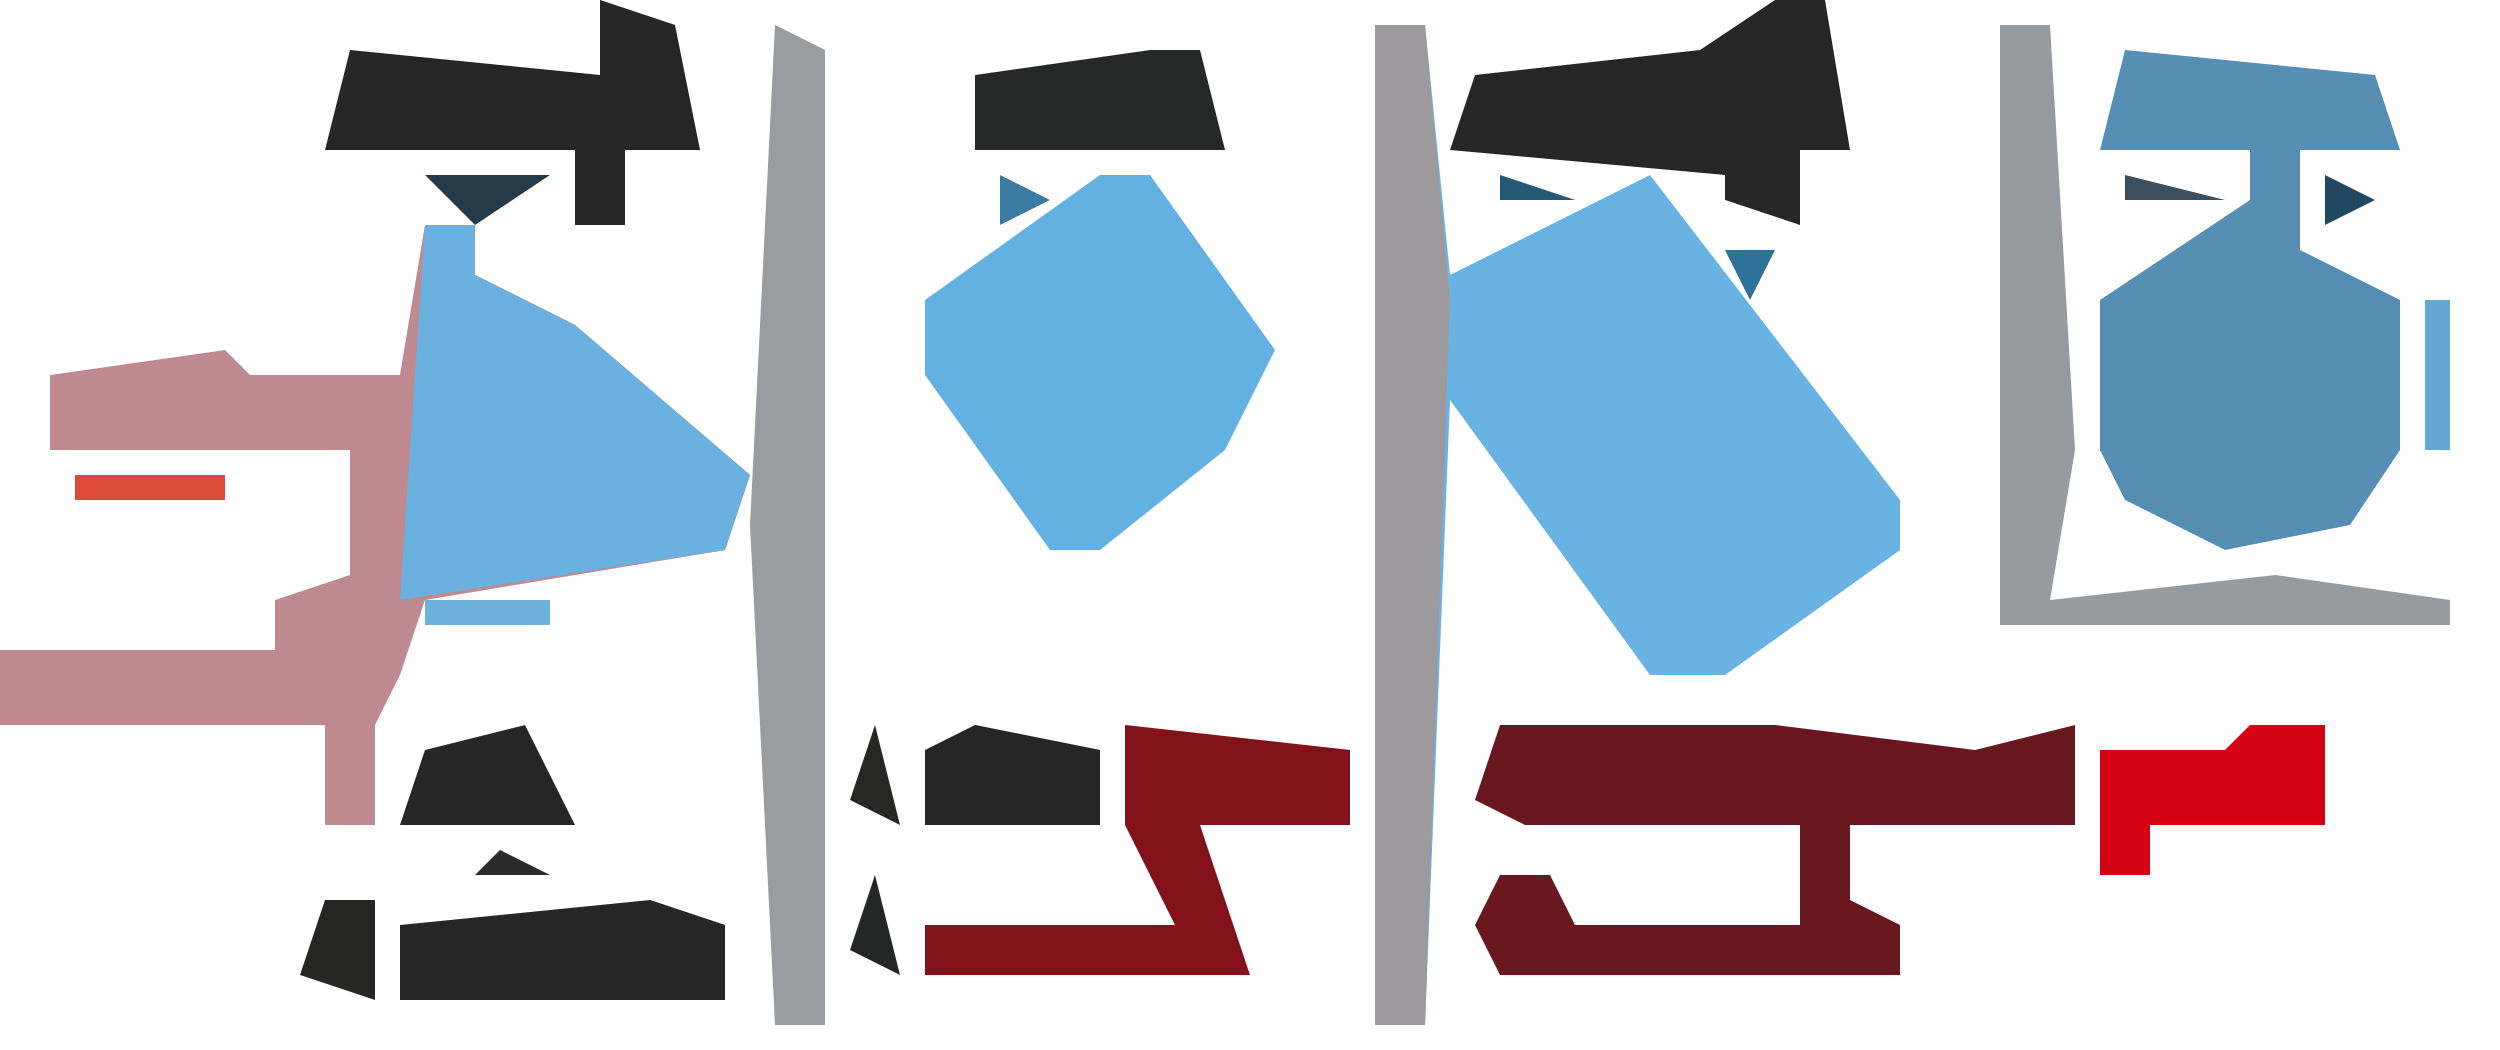 <?xml version="1.0" encoding="UTF-8"?>
<svg version="1.1" xmlns="http://www.w3.org/2000/svg" width="100" height="42">
<path d="M0,0 L2,0 L3,10 L7,8 L11,6 L21,19 L21,21 L14,26 L11,26 L3,15 L2,40 L0,40 Z M2,11 Z " fill="#68B3E4" transform="translate(55,1)"/>
<path d="M0,0 L2,0 L2,2 L6,4 L13,10 L12,13 L0,15 L-1,18 L-2,20 L-2,24 L-4,24 L-4,20 L-17,20 L-17,17 L-6,17 L-6,15 L-3,14 L-3,9 L-15,9 L-15,6 L-8,5 L-7,6 L-1,6 Z " fill="#BF8990" transform="translate(17,9)"/>
<path d="M0,0 L10,1 L11,4 L7,4 L7,8 L11,10 L11,16 L9,19 L4,20 L0,18 L-1,16 L-1,10 L5,6 L5,4 L-1,4 Z " fill="#578FB4" transform="translate(85,2)"/>
<path d="M0,0 L2,0 L7,7 L5,11 L0,15 L-2,15 L-7,8 L-7,5 Z " fill="#63B0E2" transform="translate(44,7)"/>
<path d="M0,0 L8,0 L11,0 L19,1 L23,0 L23,4 L14,4 L14,7 L16,8 L16,10 L0,10 L-1,8 L0,6 L2,6 L3,8 L12,8 L12,4 L1,4 L-1,3 Z " fill="#69181F" transform="translate(60,29)"/>
<path d="M0,0 L2,0 L2,2 L6,4 L13,10 L12,13 L-1,15 Z " fill="#6AB1DF" transform="translate(17,9)"/>
<path d="M0,0 L2,0 L3,11 L2,40 L0,40 Z " fill="#9D9A9D" transform="translate(55,1)"/>
<path d="M0,0 L2,1 L2,40 L0,40 L-1,20 Z " fill="#9B9C9F" transform="translate(31,1)"/>
<path d="M0,0 L2,0 L3,17 L2,23 L11,22 L18,23 L18,24 L0,24 Z " fill="#969B9F" transform="translate(80,1)"/>
<path d="M0,0 L2,0 L3,6 L1,6 L1,9 L-2,8 L-2,7 L-13,6 L-12,3 L-3,2 Z " fill="#262626" transform="translate(71,0)"/>
<path d="M0,0 L9,1 L9,4 L3,4 L5,10 L-8,10 L-8,8 L2,8 L0,4 Z " fill="#83121B" transform="translate(45,29)"/>
<path d="M0,0 L3,1 L4,6 L1,6 L1,9 L-1,9 L-1,6 L-11,6 L-10,2 L0,3 Z " fill="#262626" transform="translate(24,0)"/>
<path d="M0,0 L3,1 L3,4 L-10,4 L-10,1 Z " fill="#262626" transform="translate(26,36)"/>
<path d="M0,0 L3,0 L3,4 L-4,4 L-4,6 L-6,6 L-6,1 L-1,1 Z M0,2 Z " fill="#D50213" transform="translate(90,29)"/>
<path d="M0,0 L2,0 L3,4 L-7,4 L-7,1 Z " fill="#262727" transform="translate(46,2)"/>
<path d="M0,0 L5,1 L5,4 L-2,4 L-2,1 Z " fill="#262626" transform="translate(39,29)"/>
<path d="M0,0 L2,4 L-5,4 L-4,1 Z " fill="#262626" transform="translate(21,29)"/>
<path d="M0,0 L2,0 L2,4 L-1,3 Z " fill="#262625" transform="translate(13,36)"/>
<path d="M0,0 L1,4 L-1,3 Z " fill="#252727" transform="translate(35,35)"/>
<path d="M0,0 L1,4 L-1,3 Z " fill="#272726" transform="translate(35,29)"/>
<path d="M0,0 L6,0 L6,1 L0,1 Z " fill="#DD4B39" transform="translate(3,19)"/>
<path d="M0,0 L1,0 L1,6 L0,6 Z " fill="#63A8D2" transform="translate(97,12)"/>
<path d="M0,0 L4,1 L0,1 Z " fill="#3B4F5D" transform="translate(85,7)"/>
<path d="M0,0 L5,0 L2,2 Z " fill="#253B47" transform="translate(17,7)"/>
<path d="M0,0 L5,0 L5,1 L0,1 Z " fill="#6DB1DD" transform="translate(17,24)"/>
<path d="M0,0 L2,1 L-1,1 Z " fill="#2B2B2A" transform="translate(20,34)"/>
<path d="M0,0 L4,1 Z " fill="#53A5D8" transform="translate(24,23)"/>
<path d="M0,0 L1,4 Z " fill="#95A0AF" transform="translate(13,18)"/>
<path d="M0,0 L3,1 L0,1 Z " fill="#235975" transform="translate(60,7)"/>
<path d="M0,0 Z " fill="#C7655A" transform="translate(14,11)"/>
<path d="M0,0 L2,0 L1,2 Z " fill="#2D7298" transform="translate(69,10)"/>
<path d="M0,0 L2,1 L0,2 Z " fill="#224861" transform="translate(93,7)"/>
<path d="M0,0 L2,1 L0,2 Z " fill="#3A7CA1" transform="translate(40,7)"/>
<path d="M0,0 Z " fill="#2A2C2B" transform="translate(12,2)"/>
<path d="M0,0 L2,1 Z " fill="#2B2B2A" transform="translate(22,35)"/>
<path d="M0,0 L2,1 Z " fill="#2B2B2A" transform="translate(17,34)"/>
<path d="M0,0 L2,1 Z " fill="#DD4B39" transform="translate(73,28)"/>
<path d="M0,0 L2,1 Z " fill="#DD4B39" transform="translate(52,28)"/>
<path d="M0,0 L2,1 Z " fill="#66ACDD" transform="translate(70,26)"/>
<path d="M0,0 Z " fill="#5895BB" transform="translate(64,25)"/>
<path d="M0,0 L2,1 Z " fill="#379CD8" transform="translate(92,22)"/>
<path d="M0,0 L2,1 Z " fill="#5895BB" transform="translate(77,20)"/>
<path d="M0,0 L2,1 Z " fill="#5895BB" transform="translate(46,20)"/>
<path d="M0,0 Z " fill="#66ACDD" transform="translate(83,18)"/>
<path d="M0,0 Z " fill="#639BBD" transform="translate(37,16)"/>
<path d="M0,0 Z " fill="#639BBD" transform="translate(52,14)"/>
<path d="M0,0 L2,1 Z " fill="#66ACDD" transform="translate(25,14)"/>
<path d="M0,0 L2,1 Z " fill="#639BBD" transform="translate(58,10)"/>
<path d="M0,0 Z " fill="#5895BB" transform="translate(15,9)"/>
<path d="M0,0 Z " fill="#66ACDD" transform="translate(68,8)"/>
<path d="M0,0 L2,1 Z " fill="#2B2B2A" transform="translate(14,7)"/>
<path d="M0,0 Z " fill="#2A2C2C" transform="translate(29,4)"/>
<path d="M0,0 Z " fill="#2A2C2C" transform="translate(74,1)"/>
<path d="M0,0 Z " fill="#2B2B2A" transform="translate(72,40)"/>
<path d="M0,0 Z " fill="#2B2B2A" transform="translate(47,40)"/>
<path d="M0,0 Z " fill="#A7A7AB" transform="translate(58,38)"/>
<path d="M0,0 Z " fill="#A7A7AB" transform="translate(58,36)"/>
<path d="M0,0 Z " fill="#2B2B2A" transform="translate(29,36)"/>
<path d="M0,0 Z " fill="#2B2B2A" transform="translate(64,35)"/>
<path d="M0,0 Z " fill="#DD4B39" transform="translate(82,34)"/>
<path d="M0,0 Z " fill="#DD4B39" transform="translate(75,34)"/>
<path d="M0,0 Z " fill="#DD4B39" transform="translate(70,34)"/>
<path d="M0,0 Z " fill="#2B2B2A" transform="translate(14,34)"/>
<path d="M0,0 Z " fill="#A7A7AB" transform="translate(58,32)"/>
<path d="M0,0 Z " fill="#A7A7AB" transform="translate(11,30)"/>
<path d="M0,0 Z " fill="#A7A7AB" transform="translate(1,30)"/>
<path d="M0,0 Z " fill="#DD4B39" transform="translate(78,28)"/>
<path d="M0,0 Z " fill="#1C87C1" transform="translate(68,28)"/>
<path d="M0,0 Z " fill="#2B2B2A" transform="translate(63,28)"/>
<path d="M0,0 Z " fill="#DD4B39" transform="translate(47,28)"/>
<path d="M0,0 Z " fill="#64B5E5" transform="translate(69,27)"/>
<path d="M0,0 Z " fill="#0A84CC" transform="translate(65,27)"/>
<path d="M0,0 Z " fill="#C2D5EF" transform="translate(15,27)"/>
<path d="M0,0 Z " fill="#1C87C1" transform="translate(72,25)"/>
<path d="M0,0 Z " fill="#42A5DD" transform="translate(73,24)"/>
<path d="M0,0 Z " fill="#42A5DD" transform="translate(63,24)"/>
<path d="M0,0 Z " fill="#A7A7AB" transform="translate(3,24)"/>
<path d="M0,0 Z " fill="#A7A7AB" transform="translate(1,24)"/>
<path d="M0,0 Z " fill="#64B5E5" transform="translate(74,23)"/>
<path d="M0,0 Z " fill="#1C87C1" transform="translate(62,23)"/>
<path d="M0,0 Z " fill="#0A84CC" transform="translate(43,23)"/>
<path d="M0,0 Z " fill="#64B5E5" transform="translate(87,22)"/>
<path d="M0,0 Z " fill="#A7A7AB" transform="translate(78,22)"/>
<path d="M0,0 Z " fill="#0A84CC" transform="translate(76,22)"/>
<path d="M0,0 Z " fill="#1F90D0" transform="translate(61,22)"/>
<path d="M0,0 Z " fill="#1C87C1" transform="translate(44,22)"/>
<path d="M0,0 Z " fill="#0A84CC" transform="translate(41,22)"/>
<path d="M0,0 Z " fill="#A7A7AB" transform="translate(12,22)"/>
<path d="M0,0 Z " fill="#1F90D0" transform="translate(94,21)"/>
<path d="M0,0 Z " fill="#0A84CC" transform="translate(85,21)"/>
<path d="M0,0 Z " fill="#64B5E5" transform="translate(45,21)"/>
<path d="M0,0 Z " fill="#1F90D0" transform="translate(95,20)"/>
<path d="M0,0 Z " fill="#0A84CC" transform="translate(84,20)"/>
<path d="M0,0 Z " fill="#64B5E5" transform="translate(60,20)"/>
<path d="M0,0 Z " fill="#64B5E5" transform="translate(40,20)"/>
<path d="M0,0 Z " fill="#1F90D0" transform="translate(96,19)"/>
<path d="M0,0 Z " fill="#1C87C1" transform="translate(76,19)"/>
<path d="M0,0 Z " fill="#42A5DD" transform="translate(59,19)"/>
<path d="M0,0 Z " fill="#1C87C1" transform="translate(48,19)"/>
<path d="M0,0 Z " fill="#42A5DD" transform="translate(39,19)"/>
<path d="M0,0 Z " fill="#A7A7AB" transform="translate(78,18)"/>
<path d="M0,0 Z " fill="#C2D5EF" transform="translate(75,18)"/>
<path d="M0,0 Z " fill="#1C87C1" transform="translate(58,18)"/>
<path d="M0,0 Z " fill="#42A5DD" transform="translate(49,18)"/>
<path d="M0,0 Z " fill="#1C87C1" transform="translate(38,18)"/>
<path d="M0,0 Z " fill="#C2D5EF" transform="translate(50,17)"/>
<path d="M0,0 Z " fill="#1C87C1" transform="translate(29,17)"/>
<path d="M0,0 Z " fill="#A7A7AB" transform="translate(78,16)"/>
<path d="M0,0 Z " fill="#1F90D0" transform="translate(74,16)"/>
<path d="M0,0 Z " fill="#1F90D0" transform="translate(28,16)"/>
<path d="M0,0 Z " fill="#42A5DD" transform="translate(73,15)"/>
<path d="M0,0 Z " fill="#C2D5EF" transform="translate(36,15)"/>
<path d="M0,0 Z " fill="#0A84CC" transform="translate(27,15)"/>
<path d="M0,0 Z " fill="#A7A7AB" transform="translate(78,14)"/>
<path d="M0,0 Z " fill="#42A5DD" transform="translate(72,14)"/>
<path d="M0,0 Z " fill="#1F90D0" transform="translate(35,14)"/>
<path d="M0,0 Z " fill="#42A5DD" transform="translate(24,13)"/>
<path d="M0,0 Z " fill="#DD4B39" transform="translate(3,13)"/>
<path d="M0,0 Z " fill="#A7A7AB" transform="translate(78,12)"/>
<path d="M0,0 Z " fill="#1F90D0" transform="translate(71,12)"/>
<path d="M0,0 Z " fill="#0A84CC" transform="translate(51,12)"/>
<path d="M0,0 Z " fill="#42A5DD" transform="translate(23,12)"/>
<path d="M0,0 Z " fill="#1F90D0" transform="translate(96,11)"/>
<path d="M0,0 Z " fill="#1F90D0" transform="translate(83,11)"/>
<path d="M0,0 Z " fill="#1C87C1" transform="translate(50,11)"/>
<path d="M0,0 Z " fill="#0A84CC" transform="translate(36,11)"/>
<path d="M0,0 Z " fill="#42A5DD" transform="translate(22,11)"/>
<path d="M0,0 Z " fill="#1F90D0" transform="translate(95,10)"/>
<path d="M0,0 Z " fill="#1F90D0" transform="translate(84,10)"/>
<path d="M0,0 Z " fill="#A7A7AB" transform="translate(78,10)"/>
<path d="M0,0 Z " fill="#42A5DD" transform="translate(49,10)"/>
<path d="M0,0 Z " fill="#1F90D0" transform="translate(37,10)"/>
<path d="M0,0 Z " fill="#2B2B2A" transform="translate(24,10)"/>
<path d="M0,0 Z " fill="#1C87C1" transform="translate(21,10)"/>
<path d="M0,0 Z " fill="#1F90D0" transform="translate(94,9)"/>
<path d="M0,0 Z " fill="#1F90D0" transform="translate(85,9)"/>
<path d="M0,0 Z " fill="#42A5DD" transform="translate(60,9)"/>
<path d="M0,0 Z " fill="#64B5E5" transform="translate(48,9)"/>
<path d="M0,0 Z " fill="#64B5E5" transform="translate(39,9)"/>
<path d="M0,0 Z " fill="#1F90D0" transform="translate(20,9)"/>
<path d="M0,0 Z " fill="#A7A7AB" transform="translate(78,8)"/>
<path d="M0,0 Z " fill="#2A2E2E" transform="translate(73,7)"/>
<path d="M0,0 Z " fill="#1F90D0" transform="translate(67,7)"/>
<path d="M0,0 Z " fill="#202434" transform="translate(47,7)"/>
<path d="M0,0 Z " fill="#202434" transform="translate(26,7)"/>
<path d="M0,0 Z " fill="#2B2B2A" transform="translate(37,4)"/>
<path d="M0,0 Z " fill="#2B2B2A" transform="translate(49,3)"/>
<path d="M0,0 Z " fill="#2B2B2A" transform="translate(90,1)"/>
<path d="M0,0 Z " fill="#2B2B2A" transform="translate(65,1)"/>
<path d="M0,0 Z " fill="#2B2B2A" transform="translate(62,1)"/>
<path d="M0,0 Z " fill="#2B2B2A" transform="translate(59,1)"/>
<path d="M0,0 Z " fill="#2B2B2A" transform="translate(45,1)"/>
<path d="M0,0 Z " fill="#2B2B2A" transform="translate(43,1)"/>
<path d="M0,0 Z " fill="#2B2B2A" transform="translate(21,1)"/>
<path d="M0,0 Z " fill="#2B2B2A" transform="translate(19,1)"/>
<path d="M0,0 Z " fill="#2B2B2A" transform="translate(16,1)"/>
</svg>
